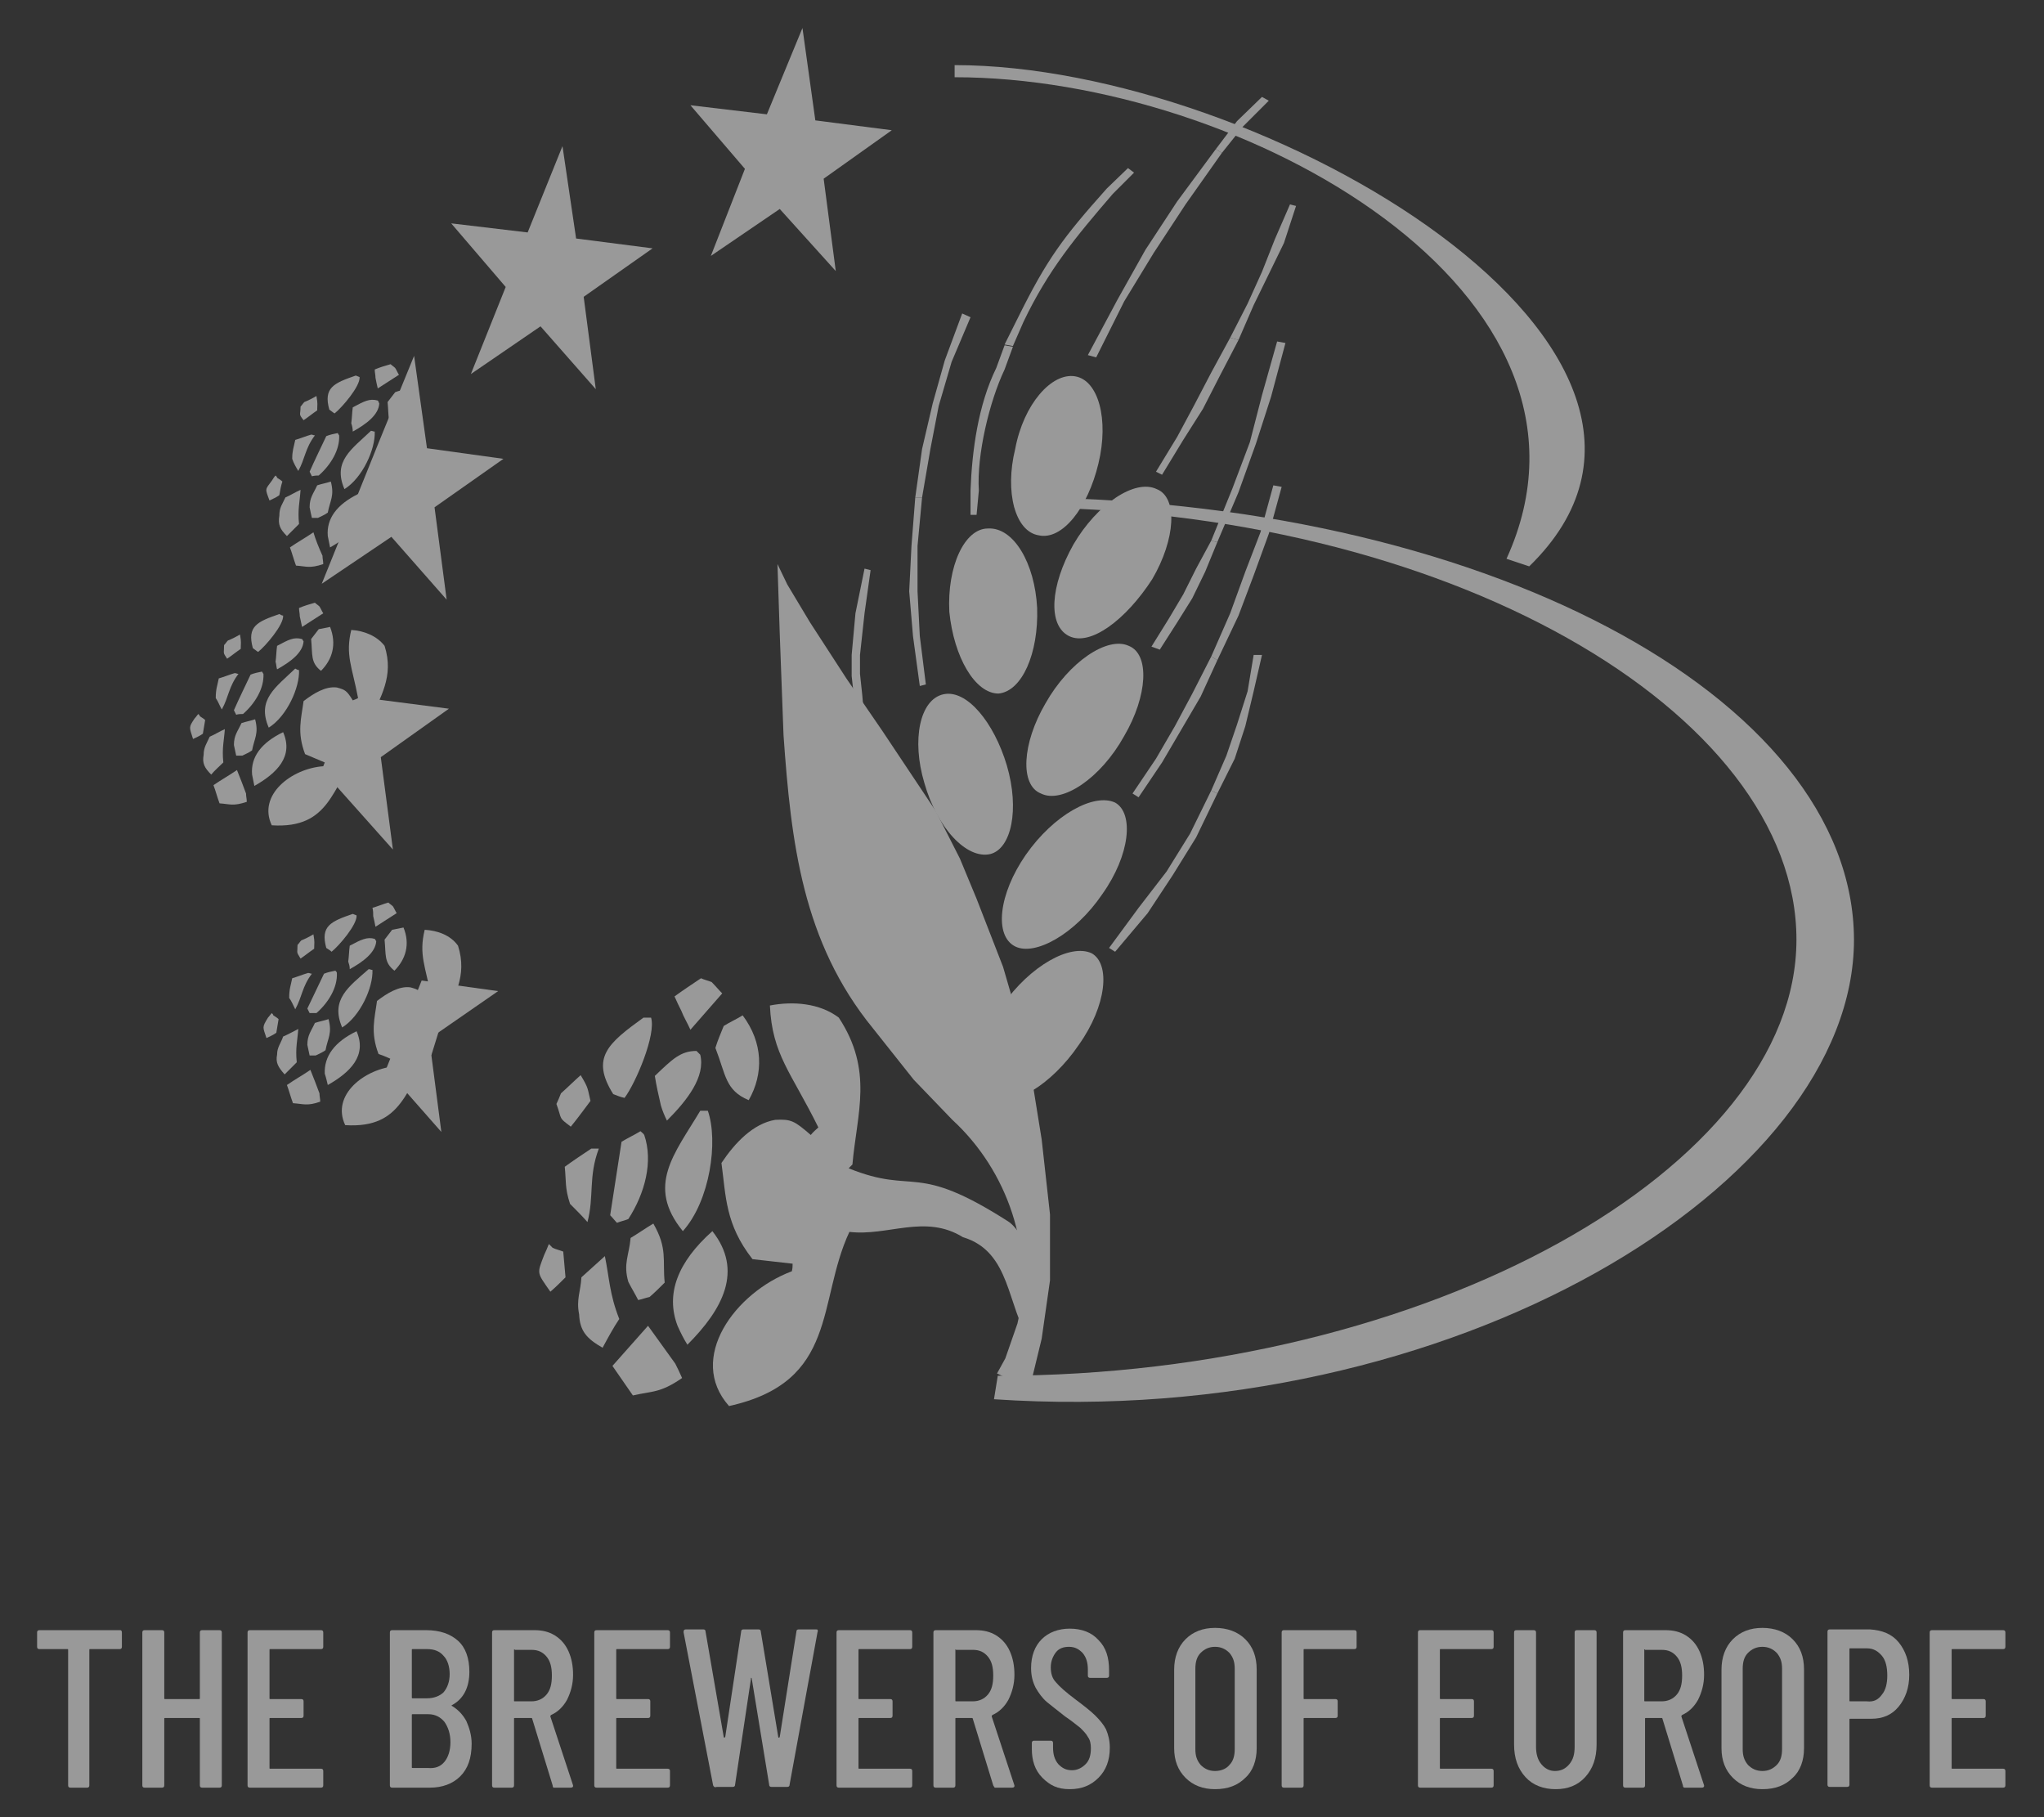 <?xml version="1.0" encoding="utf-8"?>
<!-- Generator: Adobe Illustrator 24.3.0, SVG Export Plug-In . SVG Version: 6.00 Build 0)  -->
<svg xmlns="http://www.w3.org/2000/svg" xmlns:xlink="http://www.w3.org/1999/xlink" version="1.1" id="Layer_1" x="0px" y="0px" viewBox="0 0 270 240" style="enable-background:new 0 0 270 240;" xml:space="preserve" width="270" height="240">
<rect x="0" y="0" width="270" height="240" fill="#333333" stroke="none"/>
<style type="text/css">
	.st0{fill:none;}
	.st1{opacity:0.5;}
	.st2{fill-rule:evenodd;clip-rule:evenodd;fill:#FFFFFF;}
	.st3{fill:#FFFFFF;}
</style>
<g>
	<rect class="st0" width="270" height="240"/>
	<g class="st1">
		<g>
			<path class="st2" d="M134,65.7V67c57,0,103.3,27,103.3,57.1c0,30-48.5,57.6-105.5,57.6l-0.5,3.1c60.7,4.1,113.6-28.5,113.6-60.7     C244.8,91.9,195.2,65.7,134,65.7"/>
			<path class="st2" d="M127.1,132.3c-3.1,0.7-7-3.4-8.7-9.4c-1.7-5.7-0.6-11,2.5-11.7c3.1-0.7,7,3.7,8.4,9.4     C131,126.3,129.9,131.6,127.1,132.3"/>
			<path class="st2" d="M130.8,112.8c-3.1,0.7-7-3.4-8.7-9.4c-1.7-5.7-0.6-11,2.5-11.7c3.1-0.7,6.7,3.7,8.4,9.4     C134.7,106.9,133.6,112.1,130.8,112.8"/>
			<path class="st2" d="M131.9,91.6c-3.1,0-5.9-4.8-6.5-10.8c-0.3-6,2-11,5.1-11c3.4-0.2,6.2,4.6,6.5,10.5     C137.2,86.3,135,91.3,131.9,91.6"/>
			<path class="st2" d="M137.2,70.7c-3.1-0.5-4.5-5.7-3.1-11.4c1.1-5.9,4.8-10.1,7.9-9.6c3.1,0.5,4.5,5.7,3.1,11.5     C143.7,67.1,140.3,71.4,137.2,70.7"/>
			<path class="st2" d="M131,144.9c-2.8-1.4-2.3-6.9,1.4-12.1c3.7-5.3,9-8.2,11.8-6.9c2.5,1.4,2,6.9-1.7,12.1     C138.9,143.3,133.6,146.5,131,144.9"/>
			<path class="st3" d="M134.1,125c-2.8-1.4-2.2-6.9,1.4-12.1c3.7-5.3,9-8.2,11.8-6.9c2.5,1.4,2,6.9-1.7,12.1     C142,123.4,136.7,126.3,134.1,125"/>
			<path class="st2" d="M137.5,104.8c-2.8-1.1-2.5-6.6,0.6-11.9c3.1-5.5,8.2-8.9,11-7.6c2.8,1.1,2.5,6.6-0.6,11.9     C145.4,102.8,140.3,106.2,137.5,104.8"/>
			<path class="st2" d="M141.2,84c-2.8-1.4-2.5-6.6,0.6-12.1c3.1-5.3,8.1-8.7,11-7.3c2.8,1.1,2.5,6.6-0.6,11.9     C148.7,81.9,144,85.4,141.2,84"/>
			<polyline class="st3" points="113.6,98 114.2,100.9 114.7,103.5 115.8,106.2 117.3,108.9 118.1,108.5 116.7,105.7 115.8,103.2      115,100.7 114.4,97.7 113.6,98    "/>
			<polyline class="st3" points="114.2,75.1 113,81 112.5,86.5 112.5,89.3 112.8,92 113,94.8 113.6,98 114.4,97.7 113.9,91.8      113.6,89 113.6,86.5 114.2,81 115,75.3 114.2,75.1    "/>
			<polyline class="st3" points="120.9,65.7 120.4,72.1 120.1,78.1 120.6,84 121.5,90.6 122.3,90.4 121.5,84 121.2,78.1 121.2,72.1      121.8,65.7 120.9,65.7    "/>
			<polyline class="st3" points="127.1,41.4 124.8,47.6 123.2,53.3 121.8,59.3 120.9,65.7 121.8,65.7 122.9,59.3 124,53.6      125.7,47.8 128.2,41.9 127.1,41.4    "/>
			<path class="st3" d="M132.7,45.6l-1.1,3c-2.4,4.9-3.2,10.9-3.4,16.2V68h0.8l0.3-3.2c-0.3-4.7,1.4-11.8,3.4-16l1.1-3L132.7,45.6"/>
			<path class="st3" d="M149,22.2l-2.8,2.7c-5.8,6.5-7.9,9.3-11.8,17.2l-1.7,3.4l1.1,0.2l1.4-3.2c3.3-6.9,6.9-11.2,11.8-16.9     l2.8-2.8L149,22.2"/>
			<polyline class="st3" points="160.6,19.7 155.5,26.6 151.3,33 147.6,39.6 143.7,46.9 144.8,47.2 148.5,39.8 152.4,33.4 156.6,27      161.4,20.2 160.6,19.7    "/>
			<polyline class="st3" points="166.7,12.8 163.4,16 160.6,19.7 161.4,20.2 164.2,16.7 167.6,13.3 166.7,12.8    "/>
			<polyline class="st3" points="162.5,44.6 160,49.2 157.7,53.6 155.5,57.7 152.7,62.3 153.5,62.7 156.3,58.1 158.9,54 161.1,49.7      163.6,44.9 162.5,44.6    "/>
			<polyline class="st3" points="170.4,27 168.4,31.6 166.7,35.9 164.8,40.1 162.5,44.6 163.6,44.9 165.6,40.3 167.6,36.2      169.6,32.1 171.2,27.2 170.4,27    "/>
			<polyline class="st3" points="160,71.4 158,75.1 156.3,78.5 154.4,81.7 152.1,85.4 153.2,85.8 155.5,82.2 157.5,79 159.2,75.5      160.8,71.6 160,71.4    "/>
			<polyline class="st3" points="168.7,45.1 166.7,52.2 165.1,58.4 162.8,64.5 160,71.4 160.8,71.6 163.6,65 165.9,58.6 167.9,52.4      169.8,45.3 168.7,45.1    "/>
			<polyline class="st3" points="160,86.7 157.5,91.6 155.2,95.9 152.7,100.2 149.6,104.8 150.4,105.3 153.5,100.7 158.6,92      160.8,87.2 160,86.7    "/>
			<polyline class="st3" points="168.2,64.1 166.5,70.3 164.5,75.5 162.5,81 160,86.7 160.8,87.2 163.6,81.3 165.6,76 167.6,70.5      169.3,64.3 168.2,64.1    "/>
			<polyline class="st3" points="160,104.4 157.2,110.1 154.1,115.1 150.4,119.9 146.5,125.2 147.3,125.7 151.6,120.6 154.9,115.6      158,110.6 160.8,104.8 160,104.4    "/>
			<polyline class="st3" points="165.6,86.5 164.8,91.3 163.4,95.7 162,99.8 160,104.4 160.8,104.8 163.1,100.2 164.5,95.9      165.6,91.3 166.7,86.5 165.6,86.5    "/>
			<path class="st2" d="M126.1,8.6v1.6c38.1,0,88.9,28.5,72.9,63.6l3,1C231.1,46.5,166.9,8.6,126.1,8.6"/>
			<path class="st2" d="M136,176.9c1.7-4.8,0.5-13.1-2.7-15.5c-12.6-8.1-12.3-3.5-21.2-7.1c0.2-0.2,0.3-0.3,0.5-0.5     c0.6-6.8,2.8-12.4-1.8-19.4c-2.5-1.9-6-2.2-9.1-1.6c0.3,6.5,2.8,8.8,6.4,16.1c-0.3,0.3-0.7,0.6-1,1c-2.2-1.9-2.6-2.1-4.7-2     c-2.9,0.5-5.3,3-7.1,5.7c0.6,4.4,0.5,8.1,4.1,12.7c1.8,0.2,3.5,0.4,5.3,0.6c0,0.3,0,0.6-0.1,1c-7.5,2.8-13.9,11.5-8.3,17.8     c14.5-3.2,11.6-13.8,15.9-23c5.1,0.6,10-2.4,15,0.7C133.6,165.3,133,172.7,136,176.9"/>
			<path class="st2" d="M85.6,175.1c-1.6,1.8-3.1,3.5-4.7,5.3c0.9,1.3,1.8,2.6,2.7,3.9c2.6-0.6,3.6-0.3,6.5-2.3     c-0.3-0.7-0.6-1.3-0.9-1.9C88,178.4,86.8,176.8,85.6,175.1"/>
			<path class="st2" d="M90.8,177.6c4.7-4.7,7.4-9.8,3.3-15c-4.6,4.1-6.2,8.3-4.6,12.5C89.9,176,90.3,176.8,90.8,177.6"/>
			<path class="st2" d="M79.6,178c0.7-1.3,1.4-2.6,2.2-3.8c-1.3-3.3-1.3-5.4-1.9-8.3c-1,0.9-2.1,1.9-3.1,2.8     c-0.1,1.9-0.7,2.9-0.3,4.9C76.6,175.8,77.5,176.8,79.6,178"/>
			<path class="st2" d="M85.8,171.3c0.7-0.6,1.4-1.3,2-1.9c-0.3-3,0.4-4.5-1.5-7.8c-1,0.6-2,1.3-3,1.9c-0.2,2.3-1,3.4-0.3,5.8     c0.4,0.8,0.9,1.6,1.3,2.4C84.8,171.6,85.3,171.4,85.8,171.3"/>
			<path class="st2" d="M90.2,162.6c3.6-4,4.7-11.9,3.3-15.9c-0.3,0-0.7,0-1,0C89.1,152.4,85.3,156.6,90.2,162.6"/>
			<path class="st2" d="M72.7,170.6c0.7-0.6,1.4-1.3,2-1.9c-0.1-1.1-0.2-2.3-0.3-3.4c-0.5-0.2-1-0.3-1.4-0.5     c-0.2-0.2-0.3-0.3-0.5-0.5c-0.2,0.5-0.4,1-0.6,1.4C70.9,168.3,70.9,168,72.7,170.6"/>
			<path class="st2" d="M83,161c2.2-3.4,3.3-7.6,2.1-11.1c-0.1-0.2-0.3-0.3-0.5-0.5c-0.8,0.5-1.7,0.9-2.5,1.4     c-0.5,3.2-1,6.5-1.5,9.7c0.3,0.3,0.6,0.7,0.9,1C82,161.3,82.5,161.2,83,161"/>
			<path class="st2" d="M98.9,145.3c2-3.5,1.9-7.6-0.8-11.2c-0.8,0.5-1.7,0.9-2.5,1.4c-0.4,1-0.8,1.9-1.1,2.9     C95.9,142,95.8,144,98.9,145.3"/>
			<path class="st2" d="M77.6,161.4c0.9-3.4,0.1-6,1.5-9.7c-0.3,0-0.6,0-1,0c-1.2,0.8-2.4,1.6-3.5,2.4c0.2,1.9,0,2.8,0.7,4.9     C76.1,159.8,76.9,160.6,77.6,161.4"/>
			<path class="st2" d="M88.1,148c2.7-2.7,5.1-5.8,4.4-8.7c-0.2-0.2-0.3-0.3-0.5-0.5c-2.1,0-3.2,1.1-5.5,3.3     c0.2,1.3,0.5,2.6,0.8,3.9C87.5,146.7,87.8,147.4,88.1,148"/>
			<path class="st2" d="M82.5,145c1.5-2,4.2-8.4,3.5-10.6c-0.3,0-0.6,0-1,0c-4.7,3.4-7,5.3-4,10.1C81.5,144.7,82,144.9,82.5,145"/>
			<path class="st2" d="M91.2,136c1.4-1.6,2.8-3.2,4.2-4.8c-0.5-0.5-0.9-1-1.4-1.5c-0.5-0.2-1-0.3-1.4-0.5c-1.2,0.8-2.4,1.6-3.5,2.4     c0.3,0.7,0.6,1.3,0.9,1.9C90.3,134.3,90.8,135.1,91.2,136"/>
			<path class="st2" d="M75.4,148.8c0.9-1.1,1.7-2.2,2.6-3.4c-0.4-1.6-0.2-1.6-1.3-3.4c-0.9,0.8-1.7,1.6-2.6,2.4     c-0.2,0.5-0.4,1-0.6,1.4C74.3,148,73.7,147.5,75.4,148.8"/>
			<polyline class="st2" points="106,3.7 107.7,15.9 117.8,17.2 108.8,23.6 110.4,35.8 103,27.6 93.9,33.8 98.4,22.3 91.2,13.9      101.3,15.1 106,3.7    "/>
			<polyline class="st2" points="55.7,129.5 65.8,130.9 56.7,137.2 58.3,149.5 51,141.2 55.7,129.5    "/>
			<polyline class="st2" points="50,58.5 54.7,47 56.4,59.2 66.5,60.6 57.4,67 59,79.2 51.7,70.9 42.5,77.1 47.1,65.7 50,58.5         "/>
			<polyline class="st2" points="74.3,19.3 76.1,31.5 86.2,32.8 77.1,39.2 78.7,51.4 71.4,43.1 62.2,49.4 66.8,37.9 59.6,29.5      69.7,30.7 74.3,19.3    "/>
			<path class="st2" d="M102.7,74.5l0.3,9.2l0.5,13.4c1,14.2,2.5,27.3,11.8,38.7l5.4,6.8l5.1,5.3c7.3,6.7,10.9,17.2,8.6,26.9     l-1.6,4.6l-1.1,2l4.3,2l1.6-6.6l1.1-7.7v-8.7l-1.1-9.9l-1.9-11.8l-3.2-11l-3.5-9l-2.2-5.3l-3.2-6.3l-7-10.5l-4.8-7l-4.8-7.4l-3-5     L102.7,74.5"/>
			<path class="st2" d="M58.3,135.1c0.1-0.1,0.2-0.1,0.3-0.2c1.3-3.3,3.2-5.9,1.9-10c-1-1.4-2.7-2-4.4-2.1c-0.8,3.3,0.1,4.8,0.9,9     c-0.2,0.1-0.4,0.2-0.7,0.3c-0.8-1.3-1-1.4-2.1-1.7c-1.5-0.2-3.1,0.8-4.4,1.8c-0.3,2.3-0.9,4.1,0.2,7c0.9,0.3,1.7,0.7,2.6,1.1     c-0.1,0.2-0.1,0.3-0.2,0.5c-4.2,0.3-8.7,3.8-6.8,7.8c7.8,0.5,7.9-5.2,11.4-9.3L58.3,135.1"/>
			<path class="st2" d="M41,141.3c-1,0.7-2.1,1.3-3.1,2c0.3,0.8,0.5,1.6,0.8,2.4c1.4,0.1,1.9,0.4,3.6-0.2c0-0.4-0.1-0.7-0.1-1.1     C41.8,143.3,41.4,142.3,41,141.3"/>
			<path class="st2" d="M43.3,143.3c3-1.7,5.2-3.9,3.8-7.1c-2.9,1.4-4.3,3.3-4.2,5.6C43.1,142.4,43.2,142.9,43.3,143.3"/>
			<path class="st2" d="M37.6,141.9c0.5-0.5,1.1-1.1,1.6-1.6c-0.2-1.9,0.1-2.9,0.2-4.4c-0.6,0.3-1.3,0.7-2,1     c-0.3,0.9-0.8,1.4-0.8,2.4C36.4,140.3,36.7,140.9,37.6,141.9"/>
			<path class="st2" d="M41.7,139.4c0.4-0.2,0.9-0.4,1.3-0.7c0.3-1.6,0.9-2.2,0.4-4.1c-0.6,0.2-1.2,0.3-1.8,0.5     c-0.5,1.1-1,1.6-1,2.9c0.1,0.5,0.2,0.9,0.3,1.4C41.2,139.4,41.4,139.4,41.7,139.4"/>
			<path class="st2" d="M45.2,135.7c2.4-1.5,4.1-5.3,4-7.6c-0.2,0-0.3-0.1-0.5-0.1C46.1,130.3,43.6,132,45.2,135.7"/>
			<path class="st2" d="M35.2,137.1c0.4-0.2,0.9-0.4,1.3-0.7c0.1-0.6,0.2-1.2,0.3-1.8c-0.2-0.2-0.4-0.3-0.7-0.5     c0-0.1-0.1-0.2-0.2-0.3c-0.2,0.2-0.3,0.4-0.5,0.6C34.6,135.7,34.7,135.6,35.2,137.1"/>
			<path class="st2" d="M41.8,133.8c1.6-1.4,2.8-3.4,2.7-5.3c0-0.1-0.1-0.2-0.2-0.3c-0.5,0.1-1,0.2-1.5,0.4     c-0.7,1.5-1.5,3.1-2.2,4.6c0.1,0.2,0.2,0.4,0.3,0.6C41.2,133.8,41.5,133.8,41.8,133.8"/>
			<path class="st2" d="M52.1,128.2c1.5-1.5,2.1-3.5,1.2-5.7c-0.5,0.1-1,0.2-1.5,0.3c-0.3,0.4-0.7,0.9-1,1.3     C51,126.1,50.7,127.1,52.1,128.2"/>
			<path class="st2" d="M39,133.3c0.9-1.6,0.9-3,2.2-4.7c-0.2,0-0.3-0.1-0.5-0.1c-0.7,0.2-1.4,0.5-2.1,0.7c-0.2,1-0.4,1.4-0.4,2.6     C38.5,132.2,38.7,132.7,39,133.3"/>
			<path class="st2" d="M46.2,128c1.8-1,3.4-2.2,3.5-3.7c-0.1-0.1-0.1-0.2-0.2-0.3c-1-0.3-1.8,0.1-3.3,0.9c-0.1,0.7-0.1,1.4-0.2,2.1     C46.1,127.3,46.2,127.6,46.2,128"/>
			<path class="st2" d="M43.8,125.7c1-0.8,3.4-3.6,3.3-4.8c-0.2-0.1-0.3-0.1-0.5-0.2c-2.9,1-4.3,1.6-3.5,4.5     C43.4,125.4,43.6,125.5,43.8,125.7"/>
			<path class="st2" d="M49.6,122.4c0.9-0.6,1.9-1.2,2.8-1.8c-0.2-0.3-0.3-0.6-0.5-0.9c-0.2-0.2-0.4-0.3-0.6-0.5     c-0.7,0.2-1.4,0.5-2.1,0.7c0.1,0.4,0.1,0.7,0.1,1.1C49.4,121.4,49.5,121.9,49.6,122.4"/>
			<path class="st2" d="M39.7,126.6c0.6-0.4,1.2-0.9,1.8-1.3c0-0.8,0.1-0.8-0.1-1.9c-0.5,0.3-1.1,0.6-1.6,0.8     c-0.2,0.2-0.3,0.4-0.5,0.6C39.3,126,39.1,125.6,39.7,126.6"/>
			<polyline class="st2" points="49.2,92.3 59.3,93.6 50.3,100 51.9,112.2 44.5,103.9 49.2,92.3    "/>
			<path class="st2" d="M48.6,95.5c0.1-0.1,0.2-0.1,0.3-0.2c1.3-3.3,3.2-5.9,1.9-10c-1-1.3-2.7-2-4.4-2.1c-0.8,3.3,0.1,4.8,0.9,9     c-0.2,0.1-0.4,0.2-0.7,0.3c-0.8-1.3-1-1.4-2.1-1.7c-1.5-0.2-3.1,0.8-4.4,1.8c-0.3,2.3-0.9,4.1,0.2,7c0.9,0.4,1.7,0.7,2.6,1.1     c-0.1,0.2-0.1,0.3-0.2,0.5c-4.2,0.3-8.7,3.8-6.8,7.8c7.8,0.5,7.9-5.2,11.4-9.3L48.6,95.5"/>
			<path class="st2" d="M31.3,101.7c-1,0.7-2.1,1.3-3.1,2c0.3,0.8,0.5,1.6,0.8,2.4c1.4,0.1,1.8,0.4,3.6-0.2c0-0.4-0.1-0.7-0.1-1.1     C32.1,103.7,31.7,102.7,31.3,101.7"/>
			<path class="st2" d="M33.6,103.8c3-1.7,5.2-3.9,3.8-7.1c-2.9,1.4-4.3,3.3-4.1,5.6C33.4,102.8,33.5,103.3,33.6,103.8"/>
			<path class="st2" d="M27.9,102.3c0.5-0.6,1.1-1.1,1.6-1.6c-0.2-1.9,0.1-2.9,0.2-4.4c-0.7,0.3-1.3,0.7-2,1     c-0.4,0.9-0.8,1.4-0.8,2.4C26.7,100.8,27,101.4,27.9,102.3"/>
			<path class="st2" d="M32,99.8c0.4-0.2,0.9-0.4,1.3-0.7c0.3-1.6,0.9-2.2,0.4-4.1c-0.6,0.2-1.2,0.3-1.8,0.5c-0.5,1.1-1,1.6-1,2.9     c0.1,0.5,0.2,0.9,0.3,1.4C31.5,99.8,31.7,99.8,32,99.8"/>
			<path class="st2" d="M35.5,96.1c2.4-1.5,4.1-5.3,4-7.6c-0.2,0-0.3-0.1-0.5-0.2C36.4,90.8,33.9,92.4,35.5,96.1"/>
			<path class="st2" d="M25.5,97.6c0.4-0.2,0.9-0.4,1.3-0.7c0.1-0.6,0.2-1.2,0.3-1.8c-0.2-0.2-0.4-0.3-0.7-0.5     c0-0.1-0.1-0.2-0.2-0.3c-0.2,0.2-0.3,0.4-0.5,0.6C24.9,96.1,25,96,25.5,97.6"/>
			<path class="st2" d="M32.1,94.3c1.6-1.4,2.8-3.4,2.7-5.3c-0.1-0.1-0.1-0.2-0.2-0.3c-0.5,0.1-1,0.2-1.5,0.4     c-0.7,1.5-1.5,3.1-2.2,4.7c0.1,0.2,0.2,0.4,0.3,0.6C31.5,94.3,31.8,94.3,32.1,94.3"/>
			<path class="st2" d="M42.4,88.6c1.5-1.5,2.1-3.5,1.2-5.8c-0.5,0.1-1,0.2-1.5,0.3c-0.3,0.4-0.7,0.9-1,1.3     C41.3,86.5,41,87.5,42.4,88.6"/>
			<path class="st2" d="M29.3,93.7c0.9-1.6,0.9-3,2.2-4.7c-0.2,0-0.3-0.1-0.5-0.1c-0.7,0.2-1.4,0.5-2.1,0.7c-0.2,1-0.4,1.4-0.4,2.6     C28.8,92.6,29,93.2,29.3,93.7"/>
			<path class="st2" d="M36.6,88.4c1.8-1,3.4-2.2,3.5-3.7c-0.1-0.1-0.1-0.2-0.2-0.3c-1.1-0.3-1.8,0.1-3.3,0.9     c-0.1,0.7-0.1,1.4-0.2,2.1C36.5,87.7,36.5,88.1,36.6,88.4"/>
			<path class="st2" d="M34.1,86.1c1-0.8,3.4-3.6,3.3-4.8c-0.2,0-0.3-0.1-0.5-0.2c-2.9,1-4.3,1.6-3.5,4.5     C33.7,85.8,33.9,86,34.1,86.1"/>
			<path class="st2" d="M39.9,82.8c0.9-0.6,1.9-1.2,2.8-1.8c-0.2-0.3-0.3-0.6-0.5-0.9c-0.2-0.2-0.4-0.3-0.6-0.5     c-0.7,0.2-1.4,0.4-2.1,0.7c0,0.4,0.1,0.7,0.1,1.1C39.7,81.9,39.8,82.3,39.9,82.8"/>
			<path class="st2" d="M30,87c0.6-0.4,1.2-0.9,1.8-1.3c0-0.8,0.1-0.8-0.1-1.9c-0.5,0.3-1.1,0.6-1.6,0.8c-0.2,0.2-0.3,0.4-0.5,0.6     C29.6,86.4,29.4,86.1,30,87"/>
			<path class="st2" d="M41.4,70.3c-1,0.7-2.1,1.3-3.1,2c0.3,0.8,0.5,1.6,0.8,2.4c1.4,0.1,1.8,0.4,3.6-0.2c0-0.4-0.1-0.7-0.1-1.1     C42.1,72.3,41.7,71.3,41.4,70.3"/>
			<path class="st2" d="M43.6,72.3c3-1.7,5.2-3.9,3.8-7.1c-2.9,1.4-4.3,3.3-4.1,5.6C43.4,71.3,43.5,71.8,43.6,72.3"/>
			<path class="st2" d="M37.9,70.8c0.5-0.5,1.1-1.1,1.6-1.6c-0.2-1.9,0.1-2.9,0.2-4.5c-0.7,0.3-1.3,0.7-2,1     c-0.4,0.9-0.8,1.3-0.8,2.4C36.7,69.3,37,69.9,37.9,70.8"/>
			<path class="st2" d="M42,68.4c0.4-0.2,0.9-0.4,1.3-0.7c0.3-1.6,0.9-2.2,0.4-4.1c-0.6,0.2-1.2,0.3-1.8,0.5c-0.5,1.1-1,1.6-1,2.9     c0.1,0.5,0.2,1,0.3,1.4C41.5,68.4,41.8,68.4,42,68.4"/>
			<path class="st2" d="M45.5,64.6c2.4-1.5,4.1-5.3,4-7.6c-0.2,0-0.3-0.1-0.5-0.1C46.5,59.3,43.9,60.9,45.5,64.6"/>
			<path class="st2" d="M35.6,66.1c0.4-0.2,0.9-0.4,1.3-0.7c0.1-0.6,0.2-1.2,0.4-1.8c-0.2-0.2-0.4-0.3-0.7-0.5     c0-0.1-0.1-0.2-0.2-0.3c-0.2,0.2-0.3,0.4-0.5,0.7C35,64.7,35,64.5,35.6,66.1"/>
			<path class="st2" d="M42.1,62.8c1.6-1.4,2.8-3.4,2.7-5.3c-0.1-0.1-0.1-0.2-0.2-0.3c-0.5,0.1-1,0.2-1.5,0.4     c-0.7,1.5-1.5,3.1-2.2,4.7c0.1,0.2,0.2,0.4,0.3,0.6C41.6,62.8,41.9,62.8,42.1,62.8"/>
			<path class="st2" d="M52.5,57.2c1.5-1.5,2.1-3.5,1.2-5.8c-0.5,0.1-1,0.2-1.5,0.4c-0.3,0.4-0.7,0.9-1,1.3     C51.4,55.1,51.1,56.1,52.5,57.2"/>
			<path class="st2" d="M39.4,62.2c0.9-1.6,0.9-3,2.2-4.7c-0.2,0-0.3-0.1-0.5-0.1c-0.7,0.2-1.4,0.5-2.1,0.7c-0.2,1-0.4,1.4-0.4,2.5     C38.8,61.2,39.1,61.7,39.4,62.2"/>
			<path class="st2" d="M46.6,57c1.8-1,3.4-2.2,3.5-3.7C50,53.1,50,53,49.9,52.9c-1.1-0.3-1.8,0.1-3.3,0.9c-0.1,0.7-0.1,1.4-0.2,2.1     C46.5,56.2,46.6,56.6,46.6,57"/>
			<path class="st2" d="M44.2,54.6c1-0.8,3.4-3.6,3.3-4.8c-0.2-0.1-0.3-0.1-0.5-0.2c-2.9,1-4.3,1.6-3.5,4.5     C43.8,54.3,44,54.5,44.2,54.6"/>
			<path class="st2" d="M49.9,51.3c0.9-0.6,1.9-1.2,2.8-1.8c-0.2-0.3-0.3-0.6-0.5-0.9c-0.2-0.2-0.4-0.3-0.6-0.5     c-0.7,0.2-1.4,0.4-2.1,0.7c0,0.4,0.1,0.7,0.1,1.1C49.7,50.4,49.8,50.9,49.9,51.3"/>
			<path class="st2" d="M40.1,55.5c0.6-0.4,1.2-0.9,1.8-1.3c0-0.8,0.1-0.8-0.1-1.9c-0.5,0.3-1.1,0.6-1.6,0.8     c-0.2,0.2-0.3,0.4-0.5,0.6C39.7,54.9,39.4,54.6,40.1,55.5"/>
		</g>
		<g>
			<path class="st3" d="M16.1,215.6v1.9c0,0.2-0.1,0.3-0.3,0.3h-3.9c-0.1,0-0.1,0-0.1,0.1v17.9c0,0.2-0.1,0.3-0.3,0.3H9.3     c-0.2,0-0.3-0.1-0.3-0.3v-17.9c0-0.1,0-0.1-0.1-0.1H5.2c-0.2,0-0.3-0.1-0.3-0.3v-1.9c0-0.2,0.1-0.3,0.3-0.3h10.7     C16,215.3,16.1,215.4,16.1,215.6z"/>
			<path class="st3" d="M26.7,215.3H29c0.2,0,0.3,0.1,0.3,0.3v20.2c0,0.2-0.1,0.3-0.3,0.3h-2.3c-0.2,0-0.3-0.1-0.3-0.3V227     c0-0.1,0-0.1-0.1-0.1h-4.5c-0.1,0-0.1,0-0.1,0.1v8.8c0,0.2-0.1,0.3-0.3,0.3h-2.3c-0.2,0-0.3-0.1-0.3-0.3v-20.2     c0-0.2,0.1-0.3,0.3-0.3h2.3c0.2,0,0.3,0.1,0.3,0.3v8.7c0,0.1,0,0.1,0.1,0.1h4.5c0.1,0,0.1,0,0.1-0.1v-8.7     C26.4,215.4,26.5,215.3,26.7,215.3z"/>
			<path class="st3" d="M42.4,217.8h-6.7c-0.1,0-0.1,0-0.1,0.1v6.4c0,0.1,0,0.1,0.1,0.1h4.1c0.2,0,0.3,0.1,0.3,0.3v1.9     c0,0.2-0.1,0.3-0.3,0.3h-4.1c-0.1,0-0.1,0-0.1,0.1v6.5c0,0.1,0,0.1,0.1,0.1h6.7c0.2,0,0.3,0.1,0.3,0.3v1.9c0,0.2-0.1,0.3-0.3,0.3     h-9.4c-0.2,0-0.3-0.1-0.3-0.3v-20.2c0-0.2,0.1-0.3,0.3-0.3h9.4c0.2,0,0.3,0.1,0.3,0.3v1.9C42.7,217.7,42.6,217.8,42.4,217.8z"/>
			<path class="st3" d="M60.8,234.6c-1,1-2.4,1.5-4,1.5h-5c-0.2,0-0.3-0.1-0.3-0.3v-20.2c0-0.2,0.1-0.3,0.3-0.3h4.5     c1.8,0,3.2,0.5,4.2,1.4c1,0.9,1.5,2.3,1.5,4.1c0,2.1-0.8,3.6-2.3,4.4c-0.1,0.1-0.1,0.1,0,0.1c0.8,0.5,1.4,1.1,1.9,2     c0.4,0.9,0.7,1.9,0.7,3C62.3,232.2,61.8,233.6,60.8,234.6z M54.4,217.9v6.3c0,0.1,0,0.1,0.1,0.1h1.9c0.9,0,1.7-0.3,2.2-0.8     c0.5-0.6,0.8-1.4,0.8-2.4c0-1-0.3-1.9-0.8-2.4c-0.5-0.6-1.2-0.9-2.2-0.9h-1.9C54.4,217.8,54.4,217.8,54.4,217.9z M58.7,232.7     c0.5-0.6,0.8-1.5,0.8-2.6c0-1.1-0.3-2-0.8-2.7c-0.5-0.6-1.2-1-2.1-1h-2.1c-0.1,0-0.1,0-0.1,0.1v6.9c0,0.1,0,0.1,0.1,0.1h2     C57.5,233.6,58.2,233.3,58.7,232.7z"/>
			<path class="st3" d="M73,235.8l-2.7-8.8c0-0.1-0.1-0.1-0.1-0.1H68c-0.1,0-0.1,0-0.1,0.1v8.8c0,0.2-0.1,0.3-0.3,0.3h-2.3     c-0.2,0-0.3-0.1-0.3-0.3v-20.2c0-0.2,0.1-0.3,0.3-0.3h5.3c1,0,1.9,0.2,2.7,0.7c0.8,0.5,1.4,1.2,1.8,2.1c0.4,0.9,0.6,1.9,0.6,3.1     c0,1.2-0.3,2.3-0.8,3.3c-0.5,0.9-1.2,1.6-2.1,2c-0.1,0.1-0.1,0.1-0.1,0.2l3,9.1l0,0.1c0,0.1-0.1,0.2-0.3,0.2h-2.3     C73.1,236.1,73,236,73,235.8z M67.9,217.9v6.7c0,0.1,0,0.1,0.1,0.1h2.2c0.8,0,1.5-0.3,2-0.9c0.5-0.6,0.7-1.4,0.7-2.5     c0-1.1-0.2-1.9-0.7-2.5c-0.5-0.6-1.1-0.9-2-0.9H68C68,217.8,67.9,217.8,67.9,217.9z"/>
			<path class="st3" d="M88.2,217.8h-6.7c-0.1,0-0.1,0-0.1,0.1v6.4c0,0.1,0,0.1,0.1,0.1h4.1c0.2,0,0.3,0.1,0.3,0.3v1.9     c0,0.2-0.1,0.3-0.3,0.3h-4.1c-0.1,0-0.1,0-0.1,0.1v6.5c0,0.1,0,0.1,0.1,0.1h6.7c0.2,0,0.3,0.1,0.3,0.3v1.9c0,0.2-0.1,0.3-0.3,0.3     h-9.4c-0.2,0-0.3-0.1-0.3-0.3v-20.2c0-0.2,0.1-0.3,0.3-0.3h9.4c0.2,0,0.3,0.1,0.3,0.3v1.9C88.5,217.7,88.4,217.8,88.2,217.8z"/>
			<path class="st3" d="M94.2,235.8l-3.9-20.2v-0.1c0-0.2,0.1-0.3,0.3-0.3h2.3c0.2,0,0.3,0.1,0.3,0.3l2.4,13.9c0,0,0,0.1,0.1,0.1     c0,0,0,0,0.1-0.1l2.1-13.9c0-0.2,0.1-0.3,0.3-0.3h2c0.2,0,0.3,0.1,0.3,0.3l2.3,13.9c0,0,0,0.1,0.1,0.1s0,0,0.1-0.1l2.2-13.9     c0-0.2,0.1-0.3,0.3-0.3h2.3c0.1,0,0.2,0,0.2,0.1c0,0.1,0.1,0.1,0,0.2l-3.7,20.2c0,0.2-0.1,0.3-0.3,0.3h-2.1     c-0.2,0-0.3-0.1-0.3-0.3l-2.3-14c0,0,0-0.1-0.1-0.1s0,0,0,0.1l-2.1,14c0,0.2-0.1,0.3-0.3,0.3h-2.1     C94.4,236.1,94.3,236,94.2,235.8z"/>
			<path class="st3" d="M120.2,217.8h-6.7c-0.1,0-0.1,0-0.1,0.1v6.4c0,0.1,0,0.1,0.1,0.1h4.1c0.2,0,0.3,0.1,0.3,0.3v1.9     c0,0.2-0.1,0.3-0.3,0.3h-4.1c-0.1,0-0.1,0-0.1,0.1v6.5c0,0.1,0,0.1,0.1,0.1h6.7c0.2,0,0.3,0.1,0.3,0.3v1.9c0,0.2-0.1,0.3-0.3,0.3     h-9.4c-0.2,0-0.3-0.1-0.3-0.3v-20.2c0-0.2,0.1-0.3,0.3-0.3h9.4c0.2,0,0.3,0.1,0.3,0.3v1.9C120.5,217.7,120.4,217.8,120.2,217.8z"/>
			<path class="st3" d="M131.2,235.8l-2.7-8.8c0-0.1-0.1-0.1-0.1-0.1h-2.1c-0.1,0-0.1,0-0.1,0.1v8.8c0,0.2-0.1,0.3-0.3,0.3h-2.3     c-0.2,0-0.3-0.1-0.3-0.3v-20.2c0-0.2,0.1-0.3,0.3-0.3h5.3c1,0,1.9,0.2,2.7,0.7c0.8,0.5,1.4,1.2,1.8,2.1c0.4,0.9,0.6,1.9,0.6,3.1     c0,1.2-0.3,2.3-0.8,3.3c-0.5,0.9-1.2,1.6-2.1,2c-0.1,0.1-0.1,0.1-0.1,0.2l3,9.1l0,0.1c0,0.1-0.1,0.2-0.3,0.2h-2.3     C131.4,236.1,131.3,236,131.2,235.8z M126.2,217.9v6.7c0,0.1,0,0.1,0.1,0.1h2.2c0.8,0,1.5-0.3,2-0.9c0.5-0.6,0.7-1.4,0.7-2.5     c0-1.1-0.2-1.9-0.7-2.5c-0.5-0.6-1.1-0.9-2-0.9h-2.2C126.2,217.8,126.2,217.8,126.2,217.9z"/>
			<path class="st3" d="M137.7,234.8c-1-1-1.4-2.3-1.4-3.8v-0.8c0-0.2,0.1-0.3,0.3-0.3h2.2c0.2,0,0.3,0.1,0.3,0.3v0.6     c0,0.9,0.2,1.6,0.7,2.2c0.5,0.5,1,0.8,1.8,0.8c0.7,0,1.3-0.3,1.8-0.8c0.5-0.5,0.7-1.2,0.7-2.1c0-0.6-0.1-1.1-0.4-1.5     c-0.2-0.4-0.6-0.8-1-1.2c-0.4-0.3-1.1-0.9-2-1.5c-1-0.8-1.8-1.4-2.4-1.9s-1.1-1.2-1.5-1.9c-0.4-0.8-0.6-1.6-0.6-2.6     c0-1.6,0.5-2.9,1.4-3.8c0.9-0.9,2.2-1.4,3.7-1.4c1.6,0,2.9,0.5,3.8,1.5c1,1,1.4,2.3,1.4,4v0.7c0,0.2-0.1,0.3-0.3,0.3h-2.2     c-0.2,0-0.3-0.1-0.3-0.3v-0.8c0-0.9-0.2-1.6-0.7-2.2c-0.5-0.5-1-0.8-1.8-0.8c-0.7,0-1.3,0.2-1.7,0.7c-0.4,0.5-0.7,1.2-0.7,2     c0,0.8,0.2,1.5,0.7,2c0.4,0.5,1.3,1.3,2.5,2.2c1.2,0.9,2.1,1.6,2.7,2.2c0.6,0.6,1.1,1.2,1.4,1.8c0.3,0.7,0.5,1.5,0.5,2.4     c0,1.7-0.5,3-1.5,4c-1,1-2.2,1.5-3.8,1.5S138.7,235.8,137.7,234.8z"/>
			<path class="st3" d="M156.6,234.8c-1-1-1.5-2.3-1.5-3.9v-10.4c0-1.6,0.5-3,1.5-4c1-1,2.3-1.5,3.9-1.5c1.6,0,3,0.5,4,1.5     s1.5,2.3,1.5,4v10.4c0,1.6-0.5,3-1.5,3.9c-1,1-2.3,1.5-4,1.5C158.9,236.3,157.6,235.8,156.6,234.8z M162.4,233.1     c0.5-0.5,0.7-1.2,0.7-2.1v-10.6c0-0.9-0.2-1.5-0.7-2.1c-0.5-0.5-1.1-0.8-1.9-0.8c-0.8,0-1.4,0.3-1.9,0.8     c-0.5,0.5-0.7,1.2-0.7,2.1V231c0,0.9,0.2,1.5,0.7,2.1c0.5,0.5,1.1,0.8,1.9,0.8C161.3,233.9,162,233.6,162.4,233.1z"/>
			<path class="st3" d="M178.9,217.8h-6.6c-0.1,0-0.1,0-0.1,0.1v6.4c0,0.1,0,0.1,0.1,0.1h4.1c0.2,0,0.3,0.1,0.3,0.3v1.9     c0,0.2-0.1,0.3-0.3,0.3h-4.1c-0.1,0-0.1,0-0.1,0.1v8.8c0,0.2-0.1,0.3-0.3,0.3h-2.3c-0.2,0-0.3-0.1-0.3-0.3v-20.2     c0-0.2,0.1-0.3,0.3-0.3h9.3c0.2,0,0.3,0.1,0.3,0.3v1.9C179.2,217.7,179.1,217.8,178.9,217.8z"/>
			<path class="st3" d="M197,217.8h-6.7c-0.1,0-0.1,0-0.1,0.1v6.4c0,0.1,0,0.1,0.1,0.1h4.1c0.2,0,0.3,0.1,0.3,0.3v1.9     c0,0.2-0.1,0.3-0.3,0.3h-4.1c-0.1,0-0.1,0-0.1,0.1v6.5c0,0.1,0,0.1,0.1,0.1h6.7c0.2,0,0.3,0.1,0.3,0.3v1.9c0,0.2-0.1,0.3-0.3,0.3     h-9.4c-0.2,0-0.3-0.1-0.3-0.3v-20.2c0-0.2,0.1-0.3,0.3-0.3h9.4c0.2,0,0.3,0.1,0.3,0.3v1.9C197.3,217.7,197.2,217.8,197,217.8z"/>
			<path class="st3" d="M201.5,234.7c-1-1.1-1.5-2.5-1.5-4.3v-14.8c0-0.2,0.1-0.3,0.3-0.3h2.3c0.2,0,0.3,0.1,0.3,0.3v15.1     c0,0.9,0.2,1.7,0.7,2.3c0.5,0.6,1.1,0.9,1.8,0.9c0.8,0,1.4-0.3,1.9-0.9c0.5-0.6,0.7-1.3,0.7-2.3v-15.1c0-0.2,0.1-0.3,0.3-0.3h2.3     c0.2,0,0.3,0.1,0.3,0.3v14.8c0,1.8-0.5,3.2-1.5,4.3c-1,1.1-2.3,1.6-3.9,1.6S202.5,235.8,201.5,234.7z"/>
			<path class="st3" d="M222.3,235.8l-2.7-8.8c0-0.1-0.1-0.1-0.1-0.1h-2.1c-0.1,0-0.1,0-0.1,0.1v8.8c0,0.2-0.1,0.3-0.3,0.3h-2.3     c-0.2,0-0.3-0.1-0.3-0.3v-20.2c0-0.2,0.1-0.3,0.3-0.3h5.3c1,0,1.9,0.2,2.7,0.7c0.8,0.5,1.4,1.2,1.8,2.1c0.4,0.9,0.6,1.9,0.6,3.1     c0,1.2-0.3,2.3-0.8,3.3c-0.5,0.9-1.2,1.6-2.1,2c-0.1,0.1-0.1,0.1-0.1,0.2l3,9.1l0,0.1c0,0.1-0.1,0.2-0.3,0.2h-2.3     C222.4,236.1,222.3,236,222.3,235.8z M217.2,217.9v6.7c0,0.1,0,0.1,0.1,0.1h2.2c0.8,0,1.5-0.3,2-0.9c0.5-0.6,0.7-1.4,0.7-2.5     c0-1.1-0.2-1.9-0.7-2.5c-0.5-0.6-1.1-0.9-2-0.9h-2.2C217.3,217.8,217.2,217.8,217.2,217.9z"/>
			<path class="st3" d="M228.9,234.8c-1-1-1.5-2.3-1.5-3.9v-10.4c0-1.6,0.5-3,1.5-4c1-1,2.3-1.5,3.9-1.5c1.6,0,3,0.5,4,1.5     c1,1,1.5,2.3,1.5,4v10.4c0,1.6-0.5,3-1.5,3.9c-1,1-2.3,1.5-4,1.5C231.2,236.3,229.9,235.8,228.9,234.8z M234.7,233.1     c0.5-0.5,0.7-1.2,0.7-2.1v-10.6c0-0.9-0.2-1.5-0.7-2.1c-0.5-0.5-1.1-0.8-1.9-0.8c-0.8,0-1.4,0.3-1.9,0.8     c-0.5,0.5-0.7,1.2-0.7,2.1V231c0,0.9,0.2,1.5,0.7,2.1c0.5,0.5,1.1,0.8,1.9,0.8C233.6,233.9,234.2,233.6,234.7,233.1z"/>
			<path class="st3" d="M250.8,216.9c0.9,1.1,1.4,2.5,1.4,4.3c0,1.7-0.5,3.1-1.4,4.2c-0.9,1.1-2.1,1.6-3.6,1.6h-2.8     c-0.1,0-0.1,0-0.1,0.1v8.6c0,0.2-0.1,0.3-0.3,0.3h-2.3c-0.2,0-0.3-0.1-0.3-0.3v-20.2c0-0.2,0.1-0.3,0.3-0.3h5.3     C248.6,215.3,249.9,215.8,250.8,216.9z M248.6,223.8c0.5-0.6,0.7-1.5,0.7-2.5c0-1.1-0.2-2-0.7-2.6c-0.5-0.6-1.1-1-2-1h-2.2     c-0.1,0-0.1,0-0.1,0.1v6.8c0,0.1,0,0.1,0.1,0.1h2.2C247.5,224.8,248.1,224.5,248.6,223.8z"/>
			<path class="st3" d="M264.6,217.8h-6.7c-0.1,0-0.1,0-0.1,0.1v6.4c0,0.1,0,0.1,0.1,0.1h4.1c0.2,0,0.3,0.1,0.3,0.3v1.9     c0,0.2-0.1,0.3-0.3,0.3h-4.1c-0.1,0-0.1,0-0.1,0.1v6.5c0,0.1,0,0.1,0.1,0.1h6.7c0.2,0,0.3,0.1,0.3,0.3v1.9c0,0.2-0.1,0.3-0.3,0.3     h-9.4c-0.2,0-0.3-0.1-0.3-0.3v-20.2c0-0.2,0.1-0.3,0.3-0.3h9.4c0.2,0,0.3,0.1,0.3,0.3v1.9C264.9,217.7,264.8,217.8,264.6,217.8z"/>
		</g>
	</g>
</g>
</svg>
